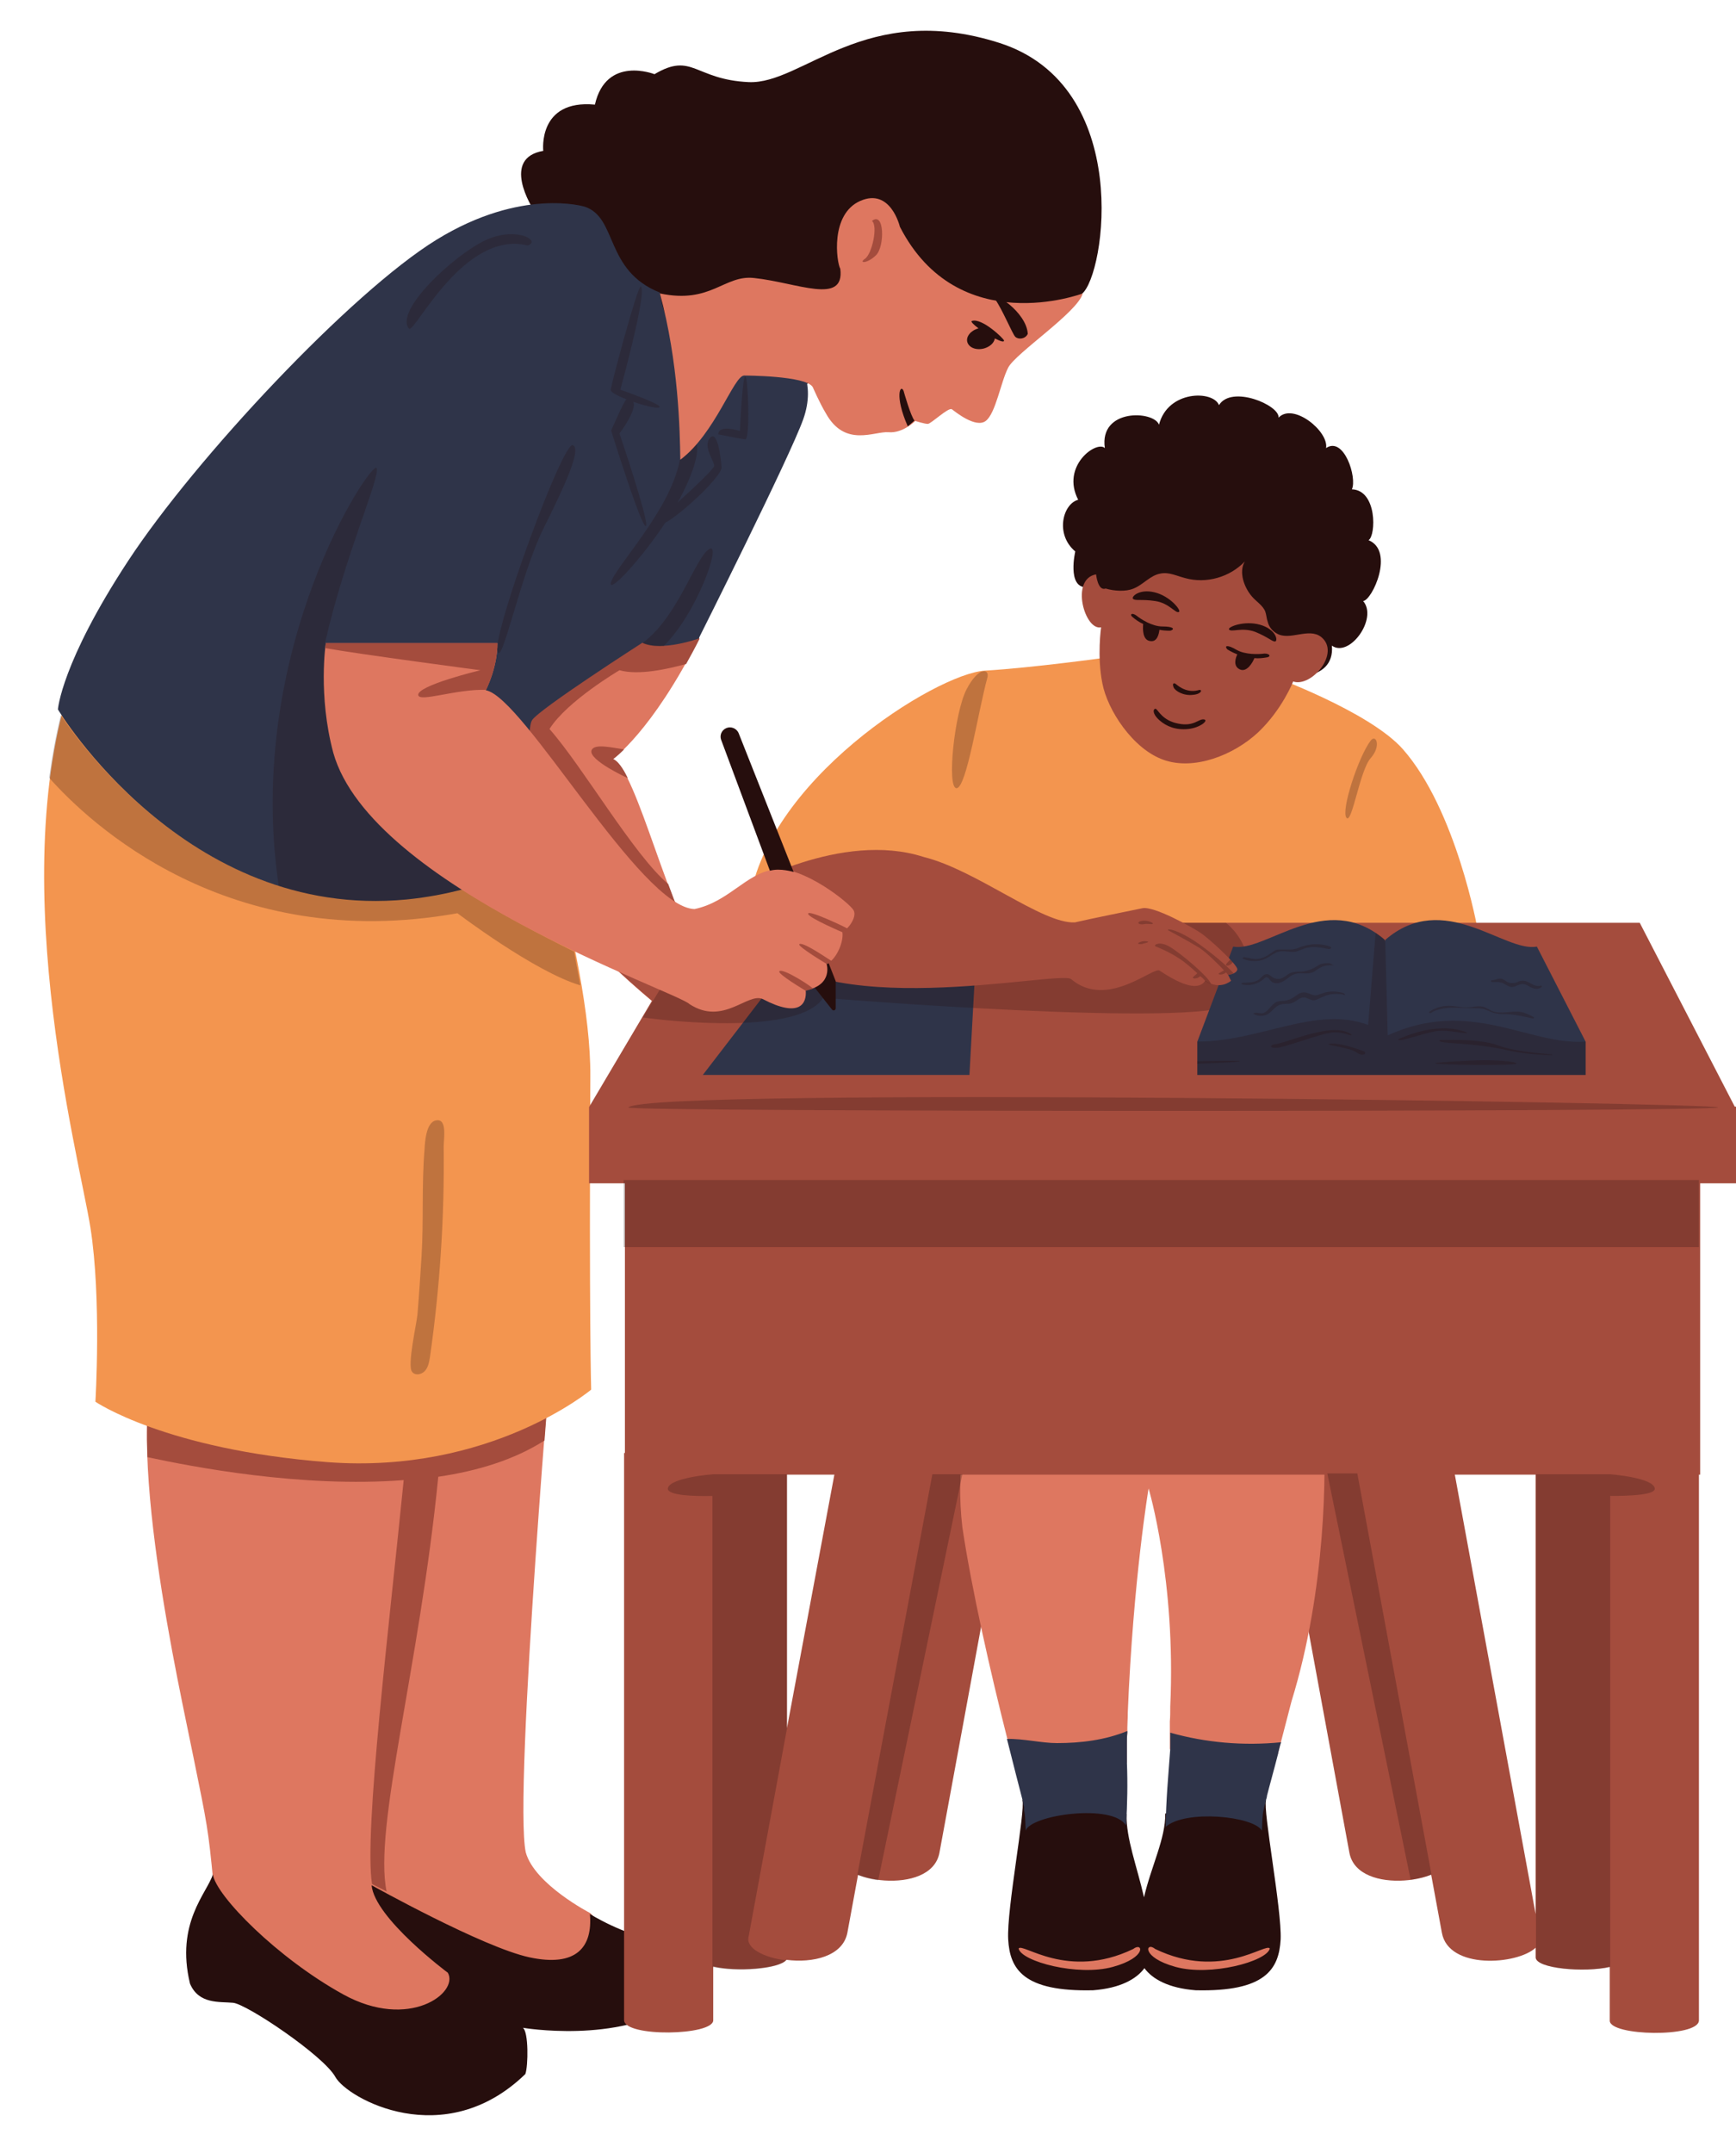 <?xml version="1.0" encoding="UTF-8" standalone="no"?><svg xmlns="http://www.w3.org/2000/svg" xmlns:xlink="http://www.w3.org/1999/xlink" fill="#000000" height="516.5" preserveAspectRatio="xMidYMid meet" version="1" viewBox="-10.6 -7.4 416.7 516.5" width="416.7" zoomAndPan="magnify"><g id="change1_1"><path d="M122.5,307.2c0,0-9.9,115.7-6.9,129.8c2.1,7.7,15.5,14.6,15.5,14.6c8,8.8,16.8,12.2,5,16.5 c-13.3,4.9-54.2,14-61.8,10.7s-32.6-22.1-33.7-34.7c-1.2-12.6-1.5-13.9-4.7-29.6c-3.1-15.7-17.5-77.8-8.1-98.5 C37.3,295.3,122.5,307.2,122.5,307.2z" fill="#de7760"/></g><g id="change2_1"><path d="M82.8,307.6c16.3,1.1,29.9,2,39.4,3.7c-0.4,5.2-1.2,14.9-2.1,26.9c-7.2,4.6-16,7.3-25.5,8.7 c-4.5,45.6-15.6,84.3-12.4,99.5l-3.5-1.8c-2-12.2,4.2-62.7,7.6-96.9c-24.5,1.9-50.8-3.2-61.5-5.5c-0.4-10.9,0.3-20.4,3-26.4 c0.3-0.7,0.7-1.4,1.2-2C42,309.8,60.4,306.1,82.8,307.6z M191.4,437.9c-1.8,6,21.5,9.9,23.5-0.8c0,0,0,0,0,0L235.2,327l-22.6-4.2 L191.4,437.9z M336.8,437.9l-21.2-115.1L293,327l20.3,110.1c0,0,0,0,0,0C315.3,447.8,338.6,443.9,336.8,437.9z" fill="#a44c3d"/></g><g id="change3_1"><path d="M113.6,170.4c0,0,17.7,51.1,17.5,80.4c-0.3,58.6,0.2,75.2,0.2,75.2s-24.2,20.3-63.2,17.4 c-39-3-55.8-14.5-55.8-14.5s1.5-24.8-1.2-41.8C8.4,270-10.6,199.4,8.2,151.5S110.4,150.6,113.6,170.4z M255.4,150.3 c0,0-17.9,2.5-29.6,3.2c-11.7,0.7-53.3,26.6-56.7,56.7c0,0,31.8,11.6,47.4,10.2s127.6-4.7,127.6-4.7s-5.1-28.8-18-43.4 c-8.1-9.1-31.9-17.7-31.9-17.7" fill="#f3954f"/></g><g id="change4_1"><path d="M151.9,473.4c-14.2,9.6-37,5.7-37,5.7c1.4,0.9,1.3,9.2,0.6,11.1c-19.5,18.9-42.8,5.8-45.6,0.7 c-2.8-5.1-21.4-17.6-24.6-17.8c-3.2-0.3-8.2,0.4-10.3-4.6c-3.5-14.6,4.1-21.7,5.5-26.2c0.7,5.1,15.5,20.1,31.3,28.8 c15.8,8.7,27.8-0.4,25.1-5.2c0,0-17.6-13.1-18.3-21c0,0,26.7,14.9,37.9,17.3s15.2-2.4,14.5-10.4c0,0,8.1,5.1,16.2,6.3 C153.4,458.8,152.9,471,151.9,473.4z M229.3,2.9c-32.3-10.3-47.2,10-60.2,9.4s-13.5-7.3-22.6-1.9c0,0-11.6-4.6-14.3,7.3 c-13.8-1.3-12.4,11.1-12.4,11.1c-10,1.7-3.1,13.2-1.7,15.1c1.4,1.9,7.2,33.5,36.9,42c29.7,8.5,43.9-15.4,53.9-12.1 s30.3-2.2,40.2-10.7C254.7,58.6,261.5,13.2,229.3,2.9z M293.3,424.5l-24.2,3.2c0.1,6-3.4,12.7-5.1,20.1c-1.7-7.5-4.3-14-4.2-20 l-25-3.3c0.8,2.4-3.8,26.2-3.4,33.4c0.4,7.1,3.6,12.6,20.4,12.2c6.5-0.5,10.4-2.7,12.3-5.3c1.9,2.6,5.8,4.8,12.3,5.3 c16.8,0.4,20-5.1,20.4-12.2C297.1,450.7,292.5,426.9,293.3,424.5z" fill="#260e0d"/></g><g id="change1_2"><path d="M157.1,145.9c-11.2,22.2-20.6,28.8-20.6,28.8c5.8,2.4,13.9,39.1,21.6,46.7l-2.5,19c0,0-43-30.7-46.7-58 C105.2,155.3,150.6,127.3,157.1,145.9z M296.1,413.5C296.1,413.4,296.1,413.4,296.1,413.5c1-3.8,2.1-8.1,3.3-12.7 c8.4-27.2,8.3-55.6,7.7-66h-85.4c0,0-3,9.5-1.3,24.2c2.1,14.3,6.8,35.1,10.8,50.8c0.3-0.1,0.4,0.2,0.7,0.4c4.6,2.9,8.4,6.9,13.3,9.1 c0.6,0.3,1.3,0.5,2,0.5c1,0,1.9-0.4,2.9-0.8c1.4-0.6,2.9-0.9,4.4-1.1c0.9-0.1,1.8-0.1,2.5-0.5c1.1-0.5,1.8-1.6,2.9-1.9 c0-0.1,0-0.2,0-0.4c0,0,0-0.1,0-0.1c0-0.1,0-0.2,0-0.3c0-0.1,0-0.1,0-0.2c0-0.1,0-0.3,0-0.4c0-0.1,0-0.1,0-0.2c0-0.2,0-0.4,0-0.7 c0-0.1,0-0.2,0-0.3c0-0.1,0-0.3,0-0.4c0-0.2,0-0.3,0-0.5c0-0.1,0-0.2,0-0.4c0-0.2,0-0.4,0-0.6c0,0,0-0.1,0-0.2c0-0.8,0-1.6,0.1-2.5 c0-0.1,0-0.2,0-0.2c0-0.3,0-0.6,0-0.9c0,0,0-0.1,0-0.1c0-1,0.1-2,0.1-3.1c0-0.1,0-0.2,0-0.4c1.3-32,5-53.9,5-53.9s6.6,22,5.2,52.3 c0,1.3,0,2.5-0.1,3.6c0,0.3,0,0.5,0,0.8c0,0.5,0,1,0,1.4c0,0,0,0.1,0,0.1c0,0.2,0,0.4,0,0.6c0,0,0,0,0,0c0,0.2,0,0.4,0,0.6 c0,0,0,0,0,0c0,0.2,0,0.4,0,0.5c0,0,0,0.1,0,0.1c0,0.1,0,0.3,0,0.4c0,0,0,0.1,0,0.1c0,0.1,0,0.2,0,0.4c0,0.1,0,0.1,0,0.2 c0,0.1,0,0.2,0,0.3c0,0.1,0,0.1,0,0.2c0,0.1,0,0.2,0,0.2c0,0.1,0,0.2,0,0.3c0,0,0,0.1,0,0.1c0,0.1,0,0.2,0,0.3 c1.2,1.9,2.9,3.9,4.8,5.1c1.4,0.8,3,1.2,4.5,1.6c1.8,0.4,3.6,0.8,5.4,0.4c1.2-0.3,2.2-0.9,3.2-1.5c1.3-0.8,2.7-1.6,4-2.4 C293.4,414.7,294.6,413.9,296.1,413.5z" fill="#de7760"/></g><g id="change2_2"><path d="M139.2,172.4c-1.7,1.7-2.6,2.3-2.6,2.3c1.1,0.5,2.3,2.1,3.5,4.6c0,0-9.6-4.4-8.7-6.7 C132,170.9,136.5,172,139.2,172.4z M405.8,258.1L383,214H156.7l-1.7,2.9c-1.8-3.3-3.5-7.5-5.2-12.2c-8.3-7-20.4-28-28.5-37.2 c4.2-6.7,16.8-14.1,16.8-14.1c4.6,1.3,11.6-0.3,16-1.5c1-1.8,2.1-3.8,3.2-6c-5.1-14.6-34-0.6-44.6,19.2l0,0 c-0.1,0.2-0.2,0.3-0.2,0.5c-0.1,0.1-0.1,0.3-0.2,0.4c-0.1,0.2-0.2,0.5-0.3,0.7c-0.1,0.1-0.1,0.2-0.2,0.4c-0.1,0.2-0.2,0.5-0.3,0.7 c-0.1,0.1-0.1,0.2-0.2,0.4c-0.1,0.2-0.2,0.5-0.3,0.7c0,0.1-0.1,0.2-0.1,0.3c-0.1,0.3-0.2,0.5-0.3,0.8c0,0.1-0.1,0.2-0.1,0.3 c-0.1,0.3-0.2,0.5-0.3,0.8c0,0.1-0.1,0.2-0.1,0.3c-0.1,0.3-0.2,0.6-0.2,0.9c0,0.1,0,0.2-0.1,0.2c-0.1,0.3-0.2,0.6-0.2,0.9 c0,0.1,0,0.1,0,0.2c0,0,0,0,0,0c-0.7,3-0.9,6-0.5,9c2.6,18.8,23.8,39.2,36.8,50.1l-15.1,25.5v18.3h8.6v69.9h258.1v-69.9h8.6V258.1z" fill="#a44c3d"/></g><g id="change5_1"><path d="M158.1,250.5l22.3-29h43.3l-1.6,29H158.1z M270.3,408.3c0,0.1,0,0.2,0,0.2c0,0,0,0,0,0c0,0.2,0,0.4,0,0.6 c0,0,0,0,0,0c0,0.2,0,0.4,0,0.5c0,0,0,0.1,0,0.1c0,0.1,0,0.3,0,0.4c0,0,0,0.1,0,0.1c0,0.1,0,0.2,0,0.4c0,0.1,0,0.1,0,0.2 c0,0.1,0,0.2,0,0.3c0,0.1,0,0.1,0,0.2c0,0.1,0,0.2,0,0.2c0,0.1,0,0.2,0,0.3c0,0,0,0.1,0,0.1c0,0.1,0,0.2,0,0.3 c-0.5,6.9-1,12-1.1,18.7c4.7-4.2,21.1-2.6,23.1,0.9c0.1-2.1,0.1-3.8,0.4-4.9c0-0.1,0.1-0.3,0.1-0.5c0,0,0-0.1,0-0.1 c0-0.1,0-0.1,0.1-0.2c0,0,0-0.1,0-0.1c0-0.1,0-0.2,0.1-0.3c0,0,0-0.1,0-0.1c0-0.1,0.1-0.2,0.1-0.3c0,0,0-0.1,0-0.1 c0-0.1,0.1-0.2,0.1-0.4c0,0,0-0.1,0-0.1c0.1-0.3,0.2-0.6,0.3-1c0-0.1,0-0.1,0-0.2c0.6-2.4,1.6-5.9,2.7-10.2c0,0,0-0.1,0-0.1 c0.2-0.8,0.4-1.7,0.7-2.6C287.9,411.5,278.8,410.7,270.3,408.3z M259.7,430.6c0.3-5.4,0.4-10,0.2-15.1c0-0.1,0-0.2,0-0.4 c0,0,0-0.1,0-0.1c0-0.1,0-0.2,0-0.3c0-0.1,0-0.1,0-0.2c0-0.1,0-0.3,0-0.4c0-0.1,0-0.1,0-0.2c0-0.2,0-0.4,0-0.7c0-0.1,0-0.2,0-0.3 c0-0.1,0-0.3,0-0.4c0-0.2,0-0.3,0-0.5c0-0.1,0-0.2,0-0.4c0-0.2,0-0.4,0-0.6c0,0,0-0.1,0-0.2c0-0.8,0-1.6,0.1-2.5c0-0.1,0-0.2,0-0.2 c0-0.1,0-0.2,0-0.2c-5.4,2.2-11.2,2.9-16.9,2.9c-3.7,0-8.1-1.1-12-1c1.6,6.3,2.9,11.5,3.7,14.5c0,0,0,0,0,0c0,0.2,0.1,0.3,0.1,0.5 c0,0,0,0,0,0c0,0.1,0.1,0.2,0.1,0.4c0,0.1,0,0.1,0,0.2c0,0.1,0,0.2,0.1,0.3c0,0,0,0.1,0,0.1c0,0.1,0,0.2,0.1,0.2c0,0,0,0.1,0,0.1 c0,0.1,0,0.1,0,0.2c0,0,0,0.1,0,0.1c0,0.1,0,0.1,0,0.2c0,0,0,0.1,0,0.1c0,0.1,0,0.1,0,0.2c0.3,1.1,0.3,2.8,0.4,4.9 C236.8,428,256.6,425.2,259.7,430.6z" fill="#2f3449"/></g><g id="change4_2"><path d="M225.1,214h58.6c7.1,6,6.7,15.4,1.6,19.4c-7.6,6-98.3-1.4-98.3-1.4 c-5.8,8.9-36.3,5.7-43.3,4.7l7.6-12.4C166.9,223.6,200.1,218,225.1,214z" fill="#260e0d" opacity="0.25"/></g><g id="change5_2"><path d="M370,242.5v8h-40h-8.1h-45.1v-8l8.6-22.8c7.8,1.5,22.3-13.8,36.4-1.6l0.1,0.4v-0.4 c14.1-12.2,28.6,3.1,36.4,1.6L370,242.5z M119.5,198.2c-2.4-7.5-4.1-30.1-2.4-32.8c1.7-2.7,26.5-18.6,26.5-18.6 c4.6,2.2,13.5-1,13.5-1s21.9-43.6,25.1-52.6s-1.4-14-1.4-14s-16.5-2.4-23.9-3.1c-7.5-0.7-9.1-13.3-9.1-13.3 c-13.3-5.3-10.1-17.9-18-20.6c0,0-15.1-4.7-35.6,7.9s-57.9,52.5-74,77S3.3,162.8,3.3,162.8s30.4,50.7,83.7,45.6 C107,206.4,119.5,198.2,119.5,198.2z" fill="#2f3449"/></g><g id="change4_3"><path d="M370,242.5v8h-40h-8.1h-45.1v-8c15.1,0,28.4-8.7,41-4l1.8-22.1c0.7,0.5,1.5,1,2.2,1.7 l0.1,0.4v-0.4c0,0,0,0,0,0l0.6,22.9C342.4,231.9,356.5,243.5,370,242.5z M140.2,258.3c-1.1,1.1,260.5,1.1,261.6,0 S145.4,253.3,140.2,258.3z M397.3,275.7H139.1v16.1h258.1V275.7z" fill="#260e0d" opacity="0.25"/></g><g id="change2_3"><path d="M286.4,225.2c-0.2,1.1-2.2,1.3-2.2,1.3l0.7,1.4c0,0-2.6,2.4-6.2,0c-1.5,2.3-5.2,1.4-10.9-2.4 c-1.3-1.3-12.6,9.4-21.3,2c-3.1-2.2-61.7,11.1-76-9.9c-2.6-5-3-11.9-3-11.9s23.8-13.9,43.6-7.5c12.6,3.1,28.5,16.1,36.3,15.7 c3.8-0.9,13.4-2.8,16.2-3.4c2.8-0.6,12.2,4.7,13.8,5.8C279.1,217.3,286.6,224.1,286.4,225.2z M178.3,407.2V326H157v15.2h-17.8v136.1 c0.2,4.1,21.4,3.7,21.4,0v-12.9c5.5,1.3,15.8,0.6,17.6-1.6c6.2,0.8,13.5-0.8,14.6-6.5c0,0,0,0,0,0l20.3-110.1l-22.6-4.2L178.3,407.2 z M379.4,341.1V326h-21.4v125.8L337.8,342l-22.6,4.2l20.3,110.1c0,0,0,0,0,0c1.6,8.9,18.1,7.7,22.5,3.6v2.3c0,2.7,11.8,3.7,17.8,2.3 v12.9c0,3.7,21.1,4.1,21.4,0V341.1H379.4z" fill="#a44c3d"/></g><g id="change4_4"><path d="M250.1,133.5c-4.6,0-2.6-8.6-2.6-8.6c-4.9-4.1-3-11.4,0.7-12.4c-4.2-8.1,4.4-14.3,6.4-12.4 c-1.4-9.6,11.8-9,13-5.6c2.1-8.3,13-8.3,14.4-4.7c3-4.9,14.6,0,14.3,3c3.5-3.7,12.1,3.3,11.4,7.3c4.3-2.9,7.5,7.1,6.2,9.9 c6.1,0.2,5.8,11.1,4,12.2c6.3,2.6,0.9,14.4-1.3,14.6c3.6,4.2-3.3,13.7-7.5,10.7c0.8,9.1-11.8,7.5-11.8,7.5 M184.6,217.8 c-1.1,0.7-2.2,1.4-3.3,2.2l3.7,9.6l4.1,5.2c0.3,0.4,0.9,0.2,0.9-0.3v-6.5c0,0-1.9-4.8-4.2-10.7C185.5,217.4,185,217.5,184.6,217.8z" fill="#260e0d"/></g><g id="change4_5"><path d="M100.3,206c-0.1,0-0.3,0.1-0.4,0.1c2.7-0.7,5.2-1.5,7.4-2.2c0.2-0.8,0.4-1.6,0.3-2.4 c-0.1-1.7-1.1-3.3-2.1-4.8c-3-4.5-6.1-8.9-9.2-13.3c-1.8-2.5-3.6-5-5.9-7.1c-1.6-1.4-3.4-2.5-4.7-4.2c-1.4-1.8-2.1-4-3.6-5.7 c-1.1-1.2-2.6-2.1-3.7-3.4c-1.2-1.5-1.6-3.5-2.2-5.4c-0.7-2-1.6-3.9-2.9-5.6c-0.6-0.8-1.5-1.7-2.5-1.5l-3.4-3.6 c5-21.8,13.3-39.7,12.4-42c-1-2.2-31.9,43.3-23.5,100.2c-29.8-9.4-48.1-34.7-52.3-40.9c-1.2,4.9-2.1,9.9-2.8,15 c9.5,10.7,42.8,42.4,98,32.5c0,0,18.6,14.1,29.5,17.3c-0.5-2.7-1-5.4-1.5-8.1C118.8,216.7,109.2,211.7,100.3,206z M56.9,205.3 c0.4,0.1,0.7,0.2,1.1,0.3C57.6,205.5,57.3,205.4,56.9,205.3z M59.8,206.1c0.4,0.1,0.8,0.2,1.2,0.3C60.6,206.3,60.2,206.2,59.8,206.1 z M62.9,206.9c0.4,0.1,0.7,0.2,1.1,0.2C63.6,207.1,63.3,207,62.9,206.9z M95.9,267.7c0.2,16.9-0.9,33.8-3.3,50.5 c-0.2,1.2-0.4,2.4-1.2,3.3c-0.8,0.9-2.4,1.2-3.1,0.2c-1.2-1.5,1.1-11.5,1.3-13.7c0.4-4.7,0.7-9.5,1-14.2c0.5-8.4,0-17,0.7-25.4 c0.1-1.6,0.3-6.6,2.8-7C96.8,260.9,95.9,265.8,95.9,267.7z M325.1,241.9c0.3-0.1,9.1-4.5,16.4-1.6c0.6,0.7-4.3-0.8-7.4-0.3 S324.3,243,325.1,241.9z M349,243.4c4.8,1.8,12.4,2,13.1,2.2c0.7,0.3-6.4,0.1-11.7-1.2c-8.3-1.8-16.8-1.3-15.3-2.3 C335.1,242.2,344.2,241.6,349,243.4z M353.4,247.8c-0.5,0.5-19.7,0.3-19.5-0.1c0.2-0.3,9.7-0.7,9.7-0.7 C348,246.8,353.8,247.3,353.4,247.8z M309.3,240.3c-2.8,0.2-11.6,3.7-13.6,3.7s-1-0.8-0.6-0.8c3.2-0.3,14.3-5.7,18.7-2.4 C314.2,241.5,312.1,240.1,309.3,240.3z M316.7,244.8c1,0.4,0,1.5-1.7,0.3c-1.7-1.2-6.7-1.6-6.8-2 C310.6,242.4,316.7,244.8,316.7,244.8z M287,247.2c0.2,0.3-10.2,0.6-10.2,0.6v-0.6C277.1,247.2,286.8,247,287,247.2z M296.8,233.6 c-1.2,0.3-1.9,1.5-2.9,2.2c-1.1,0.7-2.6,0.7-3.7,0c0.7-0.5,1.4,0,2.2-0.1c1.4-0.2,2-2.1,3.4-2.7c0.6-0.3,1.3-0.2,1.9-0.3 c0.8-0.1,1.6-0.4,2.2-0.8c0.7-0.5,1.4-1.1,2.3-1.2c1-0.1,1.8,0.6,2.8,0.7c0.7,0,1.3-0.3,1.9-0.5c1.6-0.6,3.5-0.5,5.1,0 c0.2,0.1,0.2,0.6,0.4,0.5c-1.8-0.6-3.9-0.4-5.6,0.4c-0.7,0.3-1.4,0.8-2.2,0.8c-0.8-0.1-1.5-0.7-2.3-0.7c-1,0-1.7,1-2.7,1.3 C298.8,233.6,297.8,233.3,296.8,233.6z M292.9,227.3c-1.4,1.4-3.6,2-5.5,1.4c-0.2-0.1,0.1-0.3,0.3-0.3c1.3-0.1,2.8,0,3.9-0.8 c0.6-0.5,1.1-1.3,1.9-1.3c0.5,0,1,0.5,1.4,0.8c0.7,0.4,1.6,0.5,2.4,0.1c0.6-0.3,1.1-0.8,1.7-1.1c0.9-0.4,1.9-0.4,2.8-0.4 c1.2-0.1,2.4-0.5,3.4-1.1c0.5-0.3,1-0.7,1.6-0.8c0.5-0.1,1-0.1,1.6-0.1c0.5,0,1,0.6,1.5,0.6c-1.4-0.3-2.8-0.1-4,0.7 c-0.5,0.3-0.9,0.7-1.5,0.9c-1.2,0.5-2.6,0-3.9,0.3c-0.8,0.2-1.4,0.6-2,1.1c-0.6,0.5-1.3,0.9-2,1.1s-1.6,0.1-2.1-0.5 c-0.3-0.3-0.5-0.9-1-0.8C293.3,226.9,293.1,227.2,292.9,227.3z M287.7,222.6c-0.1-0.1,0-0.2,0.2-0.3s0.3-0.1,0.4,0 c0.9,0.1,1.7,0.4,2.6,0.4c1.6,0,3-1,4.3-1.9c0.2-0.1,0.4-0.3,0.6-0.3c0.2-0.1,0.5-0.1,0.7-0.1c0.8,0,1.6,0,2.4,0 c0.4,0,0.8,0,1.2-0.1c0.5-0.1,1-0.3,1.5-0.5c2.2-0.8,4.6-0.9,6.8-0.2c0.2,0.1,0.4,0.1,0.5,0.3c0.1,0.2-0.3,0.4-0.5,0.4 c-2-0.4-4.1-0.8-6-0.1c-0.6,0.2-1.2,0.5-1.9,0.7c-1.3,0.3-2.7-0.3-4,0c-1.1,0.2-2,1-3.1,1.6C291.7,223.4,289.5,223.4,287.7,222.6z M332.4,235.4c1.4-1,3.1-1.5,4.7-1.5c1.6,0,3.2,0.5,4.8,0.4c1.2-0.1,2.5-0.5,3.7-0.1c0.6,0.2,1.2,0.6,1.8,0.9c2.2,1,4.8-0.1,7.1,0.3 c1.1,0.2,2,0.7,3,1.2c0.3,0.2,0,0,0,0.4c-2.2-0.5-4.4-1-6.6-1.1c-0.9,0-1.7,0-2.6-0.2c-0.9-0.2-1.7-0.7-2.7-1 c-0.7-0.2-1.5-0.2-2.3-0.2c-1,0-2-0.1-3-0.1c-2.4-0.1-5-0.1-7.1,1C332.9,235.7,332.6,235.8,332.4,235.4z M347.3,228.1 c0-0.1,0-0.2,0.1-0.3c0.8,0,1.5-0.5,2.3-0.4c0.6,0.1,1,0.5,1.5,0.8c0.6,0.3,1.2,0.3,1.9,0.2c0.5-0.1,1-0.5,1.6-0.5 c0.8-0.1,1.5,0.3,2.2,0.7s1.5,0.7,2.3,0.5c0-0.1,0.3,0,0.3,0.1c0,0.1,0,0.1-0.1,0.2c-0.4,0.4-1,0.5-1.6,0.4 c-0.6-0.1-1.1-0.4-1.6-0.7c-0.5-0.3-1.1-0.5-1.6-0.4c-0.8,0.1-1.5,0.7-2.3,0.7c-1,0-1.8-1-2.8-1.1 C348.7,228,347.9,228.4,347.3,228.1z M277.5,219.3c4.8,3.5,7.2,5.9,8,6.8c-0.6,0.3-1.3,0.4-1.3,0.4s-0.2-0.2-0.5-0.6 c-0.8,0.7-2.1,0.6-1.7,0.2l1.2-0.7c-1.4-1.5-4.1-4.2-5.9-5.4c-2.6-1.6-7.3-4.1-7.3-4.1C268.8,215.3,271.6,215.1,277.5,219.3z M277.5,226.8c-0.8,0.8-2.1,0.6-1.7,0.2l1-0.9c-1.3-1.2-3-2.7-4.3-3.5c-2.3-1.6-5.6-2.9-5.6-2.9c-0.9-0.2,0.6-1.5,3.2,0 c2.6,1.5,9.5,7.3,10,9c-0.5-0.2-0.9-0.4-1.4-0.7C278.7,227.9,278.3,227.4,277.5,226.8z M283.8,223.8l0.9-1l0.6,0.6 C284.7,224.5,283.3,224.5,283.8,223.8z M266,214c0.6,0.6-1.2,0.1-1.9,0.3c-0.8,0.2-2-0.1-1.2-0.6C263.9,213.3,265.1,213.5,266,214z M264.9,218.5c0.5,0.1-0.7,0.4-1.1,0.5c-0.4,0.2-1.6,0.1-1.1-0.2C263.4,218.4,264.2,218.3,264.9,218.5z M148.7,147.6 c-1.8,0.1-3.7-0.1-5.1-0.7c8.7-6.4,12.7-20.7,16.1-22.6C162.7,122.7,156.6,139.9,148.7,147.6z M126.9,99.4c2.1,0.9-1.7,9.3-7.2,20.3 c-5.4,11-10,33.5-10.9,29C107.8,144.1,124.5,98.4,126.9,99.4z M87.6,71.5c-3.7-4.3,10.8-17.7,18.2-21.2c7.3-3.5,13.6,0,10.3,1.2 C100.8,47.7,89.1,72.3,87.6,71.5z M139.8,88.4L139.8,88.4c-2.1-0.8-3.9-1.7-3.8-2.3c0.2-1.6,6.3-24.5,7.2-24.8 c1.7,0.9-4.9,24.8-4.9,24.8s10.1,3.5,9.4,4.2c-0.4,0.4-3.4-0.3-6.3-1.3c1,1.9-3.3,7.6-3.3,7.6s7.5,22.2,6.3,22.2 c-1.2,0-8.3-22.9-8.3-22.9S139.4,88.3,139.8,88.4z M149.1,118c-5.7,8.6-13.2,16.7-13.1,14.6c0.5-3.5,14.3-17.3,16.6-29.7l4-3.9 c0,0,1.4,2.9-4,13.2c-0.2,0.3-0.4,0.7-0.6,1c3.8-3.4,8.6-8,8.8-8.7c0.3-1-2.8-4.7-1-6.8c1.7-2.1,2.6,4.2,2.8,7 C162.8,106.7,153.2,115.8,149.1,118z M168.3,98c-1.2-0.1-6.5-1.2-6.5-1.2c0.1-2.5,5.2-0.8,5.2-0.8s0.6-13.3,1.3-13.1 C169,83,169.5,98.1,168.3,98z M226.4,155.2c-2.2,8-5,26.5-7.4,26.5s-0.5-18.1,2.4-23.7S227,153,226.4,155.2z M312.6,188.8 c-1.4-1.7,2.9-14.7,5.8-18.5c1.3-1.7,2.6,1.3,0,4.2C315.8,177.4,313.9,190.5,312.6,188.8z M315.2,346.1l17.8,96.2 c-1.4,0.6-3.2,1-5,1.3l-20-97.5H315.2z M213.2,346.3h7.2l-20.2,97.4c-1.8-0.2-3.5-0.7-5-1.3L213.2,346.3z M160.5,346.3h17.8v61 l-9.2,49.9c-0.8,2.8,3.7,5.1,8.9,5.7c-1.8,2.2-12,2.9-17.6,1.6v-113c-4.5,0.1-10.8-0.1-10.7-1.8 C150.1,347.1,160.5,346.3,160.5,346.3z M386.6,349.7c0.2,1.6-6.2,1.8-10.7,1.8v113c-6.1,1.4-17.8,0.5-17.8-2.3V346.3h17.8 C375.9,346.3,386.3,347.1,386.6,349.7z" fill="#260e0d" opacity="0.25"/></g><g id="change1_3"><path d="M67.6,146.9c1.6,0,41.2,0,41.2,0c0,6-2.8,11.3-2.8,11.3c9.1,1.6,37.1,52.1,50.1,52.5 c8.2-1.7,12.3-8.5,19.1-9.5c6.8-1,18.2,8.1,19.1,9.8s-1.5,4.7-2.7,5.2c0.4,2.7-1.8,7-3.8,7.6c0,0,1.7,5.1-5,6.4 c0.3,3.2-1.5,6.7-10.3,2.1c-3.6-1.7-9.5,6.5-17.6,1.2c-3-3-76.4-28-85.5-60.3C65.7,159.4,67.6,146.9,67.6,146.9z M170.4,59.3 c-7.2-0.8-10.3,6.3-22.6,3.7c4.5,16.5,4.8,33.1,4.9,39.9c8.4-6.3,12.8-20.1,15.3-20.2c0,0,15,0,16.5,2.8c0,0,1.7,3.9,3.1,6.2 c4.6,8.4,11.7,4.3,15.1,4.6s6.4-2.7,6.4-2.7s2.2,0.7,3,0.7s5-4.1,5.8-3.5c0.8,0.6,5.7,4.6,8.1,2.8c2.4-1.8,3.6-9.3,5.4-12.8 s16.7-13.3,17.9-17.8c0,0-29.9,11.3-43.9-16c0,0-2.2-9.4-9.5-6.2c-7.3,3.2-5.7,14.7-4.8,16.3C192.2,65.9,180.8,60.4,170.4,59.3z M256.5,464.5c8.4-2.3,7.2-6.1,4.9-4.3c-15.8,7.6-26.7-1.7-27.5-0.1C234.6,463.2,248.1,466.8,256.5,464.5z M294.2,460.1 c-0.8-1.6-11.7,7.7-27.5,0.1c-2.3-1.9-3.5,2,4.9,4.3C280,466.8,293.4,463.2,294.2,460.1z" fill="#de7760"/></g><g id="change2_4"><path d="M184.5,229.8c-0.4,0.1-1.2,0.4-1.7,0.5c0,0-7.1-4.2-6.3-4.7C177.4,224.8,184.9,229.7,184.5,229.8z M183.4,211.9c0.3,1,8.3,4.4,8.3,4.4c0.2-0.1,0.9-0.6,1.2-0.9C192.8,215.3,182.9,210.5,183.4,211.9z M181.3,219.1 c-0.8,0.4,6.6,4.8,6.6,4.8c0.3-0.1,0.9-0.5,1.2-0.7C188.9,223.2,182.3,218.5,181.3,219.1z M295.9,144.6c-1.1-0.6-1.9-1.6-2.2-2.8 c-0.3-0.8-0.3-1.7-0.6-2.5c-0.6-1.5-2.2-2.4-3.2-3.6c-1.9-2.2-3.2-5.9-1.7-8.4c-3.6,3.8-9.3,5.4-14.3,4c-2-0.5-3.9-1.5-5.9-1.1 c-2.5,0.4-4.2,2.7-6.5,3.6c-1.9,0.8-4.7,0.6-6.7,0c-1.9,0.7-2.3-3.4-2.3-3.4c-6.3,1.1-2.7,13.6,1.2,12.7c0,0-1,6.9,0.3,13.4 c1.2,6.4,7.3,15.8,14.7,18.4c7.3,2.6,16.8-1.1,22.7-6.6c5.8-5.5,8.4-12.2,8.4-12.2c4.4,1.5,11.5-6.9,6.7-10.7 C303.5,143.1,299,146.4,295.9,144.6z M104.7,153.4c0,0-29.5-3.9-37.2-5.3c0.1-0.8,0.1-1.2,0.1-1.2c1.6,0,41.2,0,41.2,0 c0,5.5-2.3,10.3-2.7,11.2c-7.3-0.2-15.9,3-16.3,1.3C89.3,157.1,104.7,153.4,104.7,153.4z M199.7,53.8c-2.1,2.1-4.3,2-2.7,0.9 c1.7-1.1,3.2-7.9,1.7-9.1C201.7,43.2,201.8,51.7,199.7,53.8z" fill="#a44c3d"/></g><g id="change4_6"><path d="M293.6,150.3c-1.1,0.2-2.1,0.3-3.1,0.2c-0.4,1-1.8,3.5-3.5,2.7c-1.7-0.8-1-2.8-0.6-3.6c0,0,0,0,0,0 c-1.5-0.6-2.4-1.2-2.4-1.2c-0.8-0.9,0-1.2,2.2,0.1c2.1,1.2,5.3,1.1,6.7,0.9C294.2,149.4,294.5,150.1,293.6,150.3z M291.9,142.5 c-3.8-1.1-7.8,0.5-7.5,1.1c0.5,0.8,3.1-0.6,6.3,0.6c3.2,1.3,4.1,2.4,4.8,2.3C296.2,146.3,295.7,143.6,291.9,142.5z M266.7,136.8 c3.4,0.5,4.9,3.1,5.7,2.6c0.6-0.3-2.1-3.8-5.9-4.7c-3.8-0.9-5.7,1.2-5.1,1.6C262,136.8,263.3,136.3,266.7,136.8z M267.7,143.7 C267.7,143.7,267.7,143.7,267.7,143.7c1.6,0.3,2.7,0.2,2.7,0.2c1.1-0.4,0.6-1-2-1c-2.4,0-5.1-1.7-6.2-2.6c-1.1-0.8-1.7-0.3-1,0.3 c0.8,0.7,1.7,1.3,2.6,1.7c-0.1,1.1-0.2,3.9,1.7,4.1C267.2,146.7,267.6,144.6,267.7,143.7z M271.1,157.5c0.4,0.9,2.4,2.1,4.7,1.8 c2.2-0.2,2.3-1.5,1.2-1.1c-3.1,0.8-5.3-1.5-5.5-1.6C271,156.4,270.8,156.7,271.1,157.5z M278.4,165.2c-1.3-0.2-2.4,1.8-6.2,1 c-3.7-0.7-4.8-3.2-5.3-3.5c-0.5-0.3-1.3,0.8,0.8,2.7c1.7,1.5,4,2.4,6.9,2.1S279.6,165.4,278.4,165.2z M163.7,167.3L163.7,167.3 c-1.1,0.5-1.6,1.7-1.2,2.8l11.7,31.4c2.5-0.7,5.7,0.3,5.7,0.3l-13.2-33.3C166.2,167.3,164.8,166.8,163.7,167.3z M228.2,64.3 c1.8,2.5,4.2,8.4,4.9,9.1s2.4,0.6,3-0.7C235.8,67.4,227.5,62.2,228.2,64.3z M207.3,94.9l1.6-1.4c-0.9-1.1-2.5-6.7-2.6-7.1 C205.6,84.6,204,87.4,207.3,94.9z M222.7,69.6c-0.4,0.1,0.4,0.9,1.6,1.8c0,0,0,0-0.1,0c-1.8,0.5-3,2-2.6,3.3c0.4,1.3,2.1,2,4,1.5 c1.4-0.4,2.4-1.3,2.6-2.4c1.2,0.6,2.2,1,2.2,0.5C230.4,73.9,225.1,68.8,222.7,69.6z" fill="#260e0d"/></g></svg>